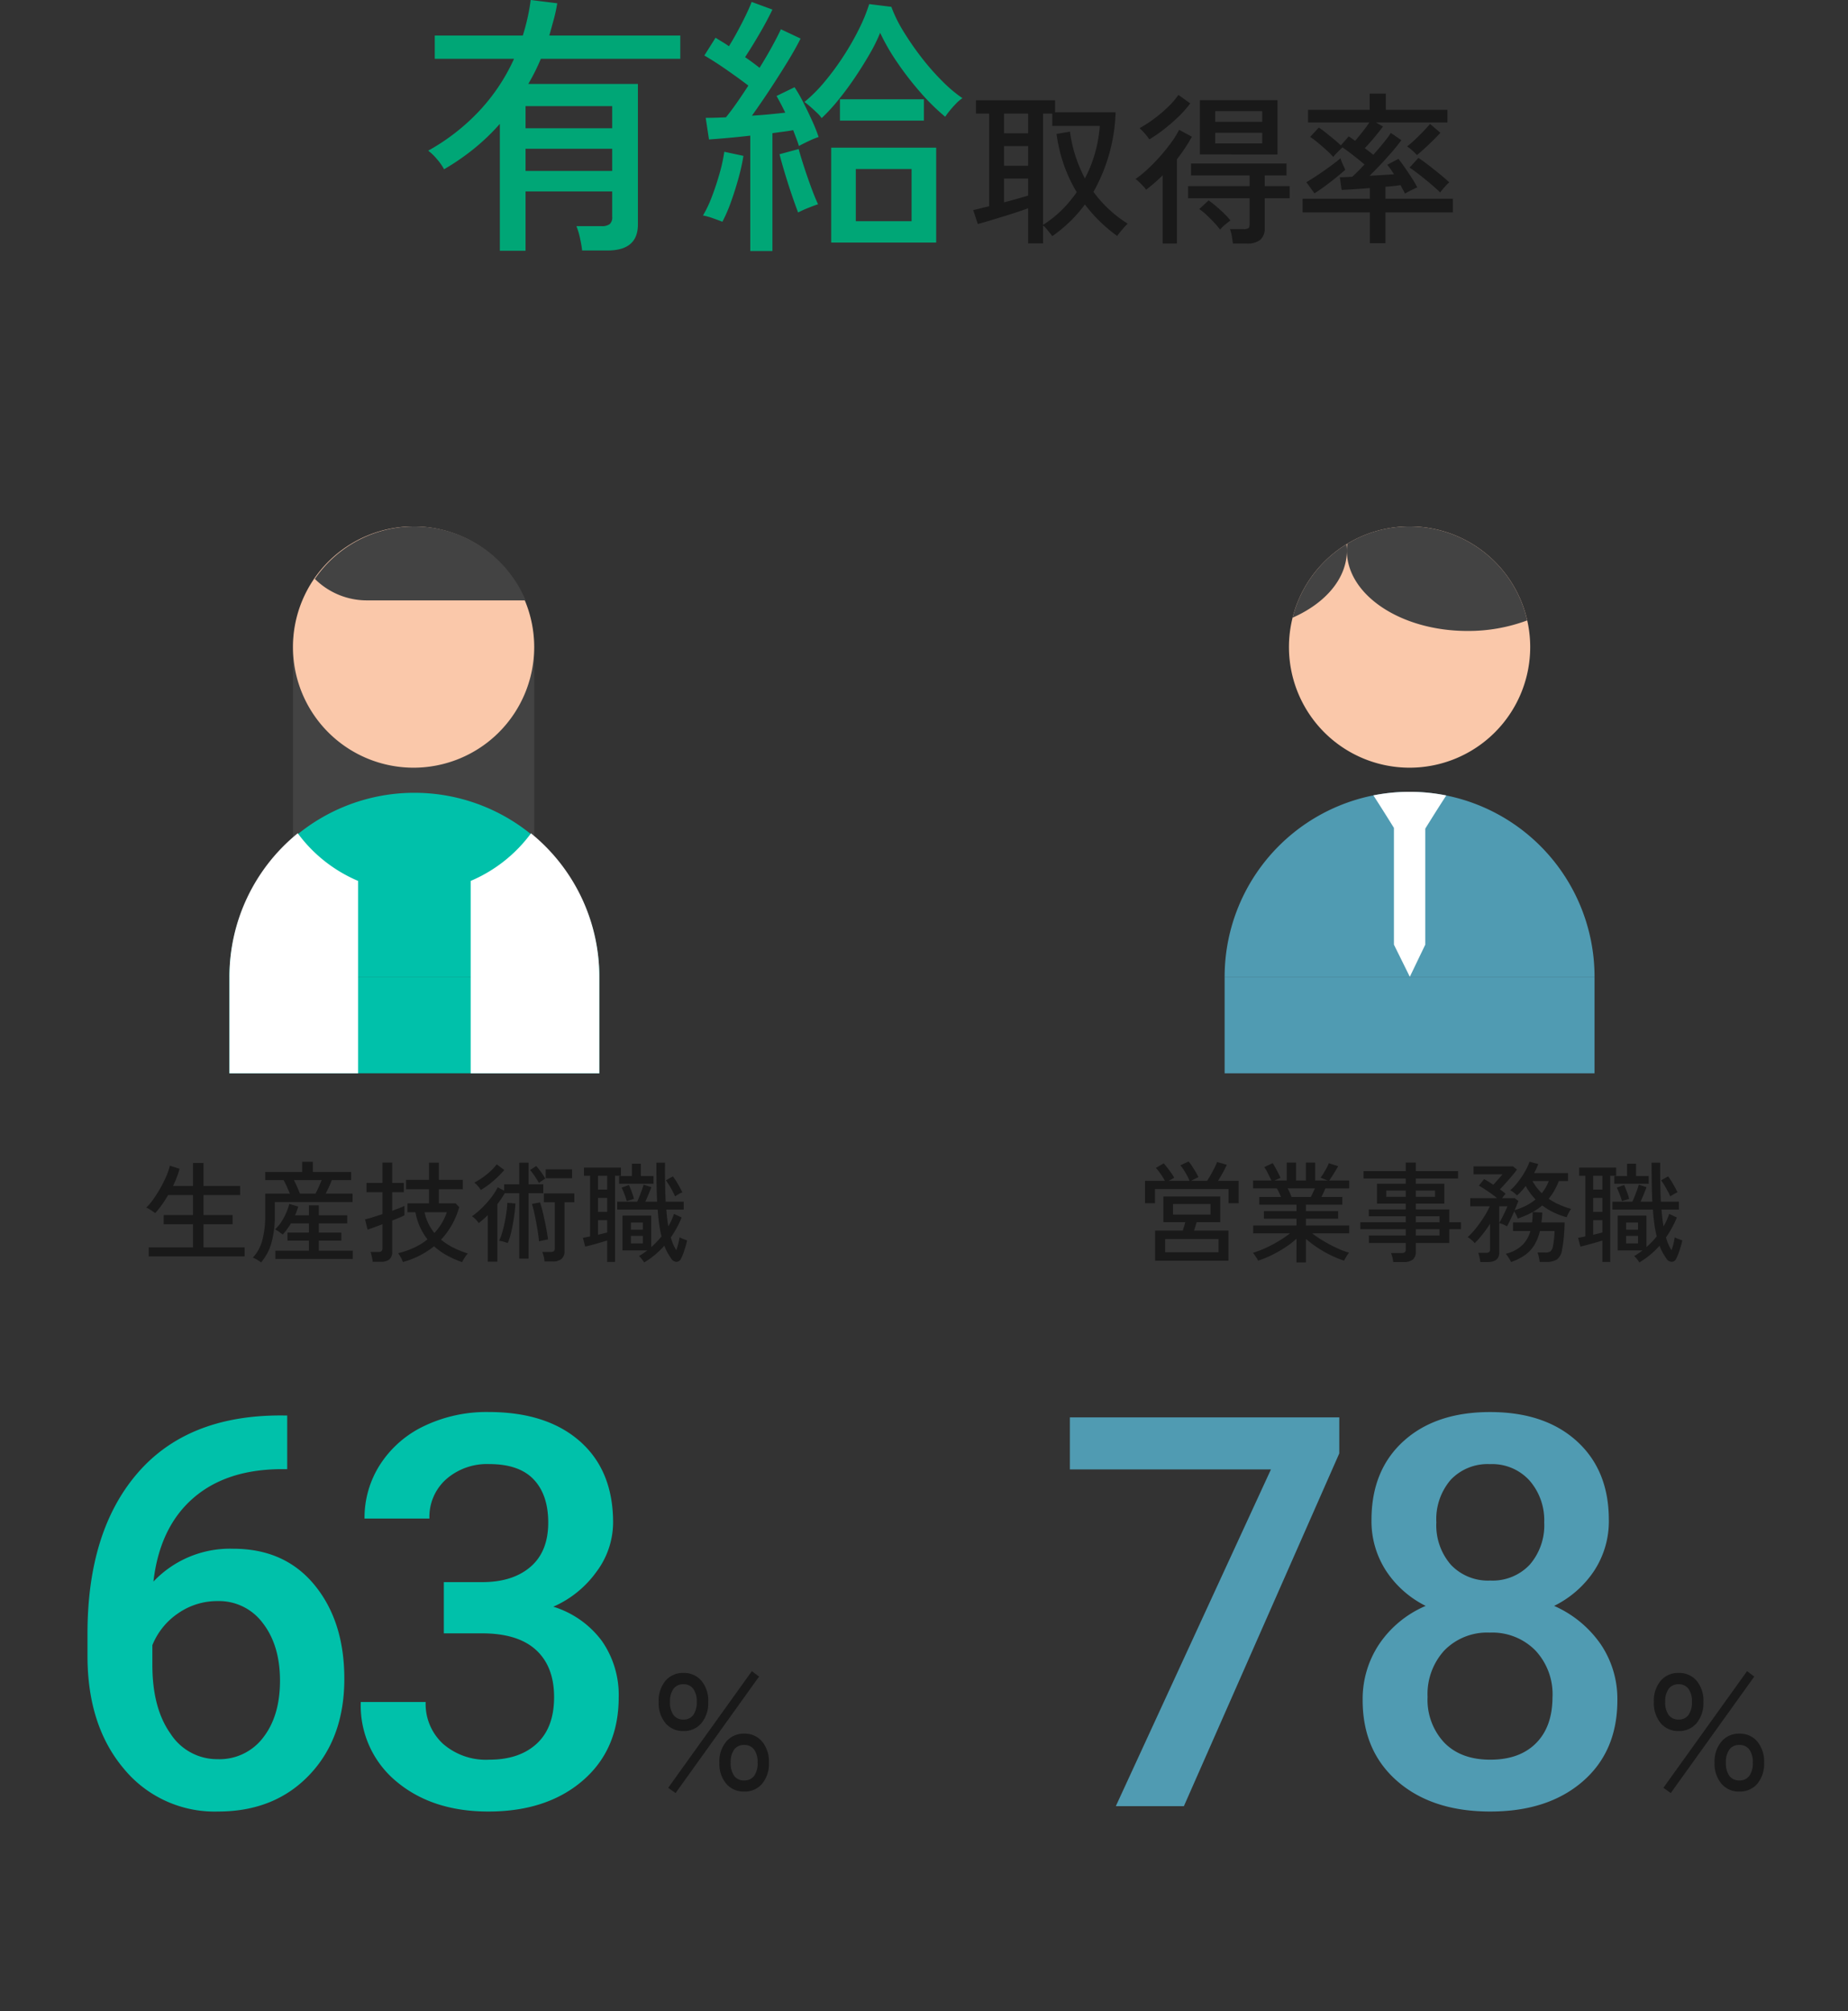 <svg xmlns="http://www.w3.org/2000/svg" width="337.96" height="367.7" viewBox="0 0 337.96 367.7">
  <rect x="0" y="0" width="337.96" height="367.7" fill="#333333" stroke="none"/>
  <g id="グループ_19257" data-name="グループ 19257" transform="translate(6898 16353)">
    <rect id="長方形_3525" data-name="長方形 3525" width="337.96" height="367.7" transform="translate(-6898 -16353)" fill="none"/>
    <g id="グループ_19256" data-name="グループ 19256" transform="translate(400.959 -5.75)">
      <path id="パス_61071" data-name="パス 61071" d="M-46.72,1.26v-5.5h5.06q.12-.36.25-.78t.21-.76h-4v-4.7h10.4v4.7h-4.32q-.1.36-.23.78t-.25.76h6.3v5.5Zm-1.84-10.5v-4.1h3.64a12.987,12.987,0,0,0-.8-1.29,8.02,8.02,0,0,0-.86-1.07l1.44-.84q.32.36.69.84t.71.96a6.646,6.646,0,0,1,.52.84l-1.02.56h3.82a7.123,7.123,0,0,0-.45-.97q-.29-.53-.61-1.03a6.884,6.884,0,0,0-.62-.84l1.52-.7a10.459,10.459,0,0,1,.63.87q.35.53.67,1.07a7.859,7.859,0,0,1,.48.92l-1.36.68h2.96q.34-.54.71-1.19t.67-1.26q.3-.61.44-.99l1.78.5q-.26.6-.71,1.41t-.89,1.53h3.76v4.1h-1.84v-2.6H-46.74v2.6Zm3.68,8.96h9.76V-2.7h-9.76Zm1.44-6.9h6.86V-9.1h-6.86Zm22.58,8.76V-2.76a15.267,15.267,0,0,1-2.08,1.61A22.708,22.708,0,0,1-25.39.24a19.62,19.62,0,0,1-2.49,1.02,2.56,2.56,0,0,0-.24-.44Q-28.3.54-28.5.25a3.209,3.209,0,0,0-.34-.43,16.6,16.6,0,0,0,2.36-.89,23.814,23.814,0,0,0,2.41-1.28,20.081,20.081,0,0,0,2.03-1.39h-6.74V-5.18h7.92V-6.42h-5.96V-7.8h5.96V-8.98h-6.8V-10.4h3.98q-.18-.4-.38-.82a7.426,7.426,0,0,0-.4-.74H-28.8V-13.4h3.36q-.26-.52-.62-1.26a6.879,6.879,0,0,0-.7-1.18l1.56-.74q.24.38.52.9t.53,1.01q.25.49.37.79l-1.12.48h2.26v-3.28h1.7v3.28h1.8v-3.28h1.7v3.28h2.3l-1.32-.52q.26-.34.56-.82t.56-.97a8.23,8.23,0,0,0,.4-.85l1.7.54q-.2.38-.5.87t-.6.96q-.3.47-.54.79h3.66v1.44h-4.36a8.548,8.548,0,0,1-.34.79q-.2.41-.38.77h3.82v1.42h-6.66V-7.8h5.9v1.38h-5.9v1.24h7.92v1.44H-18a20.98,20.98,0,0,0,2.03,1.37A26.3,26.3,0,0,0-13.58-1.1a16.325,16.325,0,0,0,2.34.9,2.8,2.8,0,0,0-.33.43q-.19.29-.35.58t-.24.45A20.222,20.222,0,0,1-14.63.24a21.224,21.224,0,0,1-2.43-1.39,18.484,18.484,0,0,1-2.08-1.59V1.58Zm-.9-11.98h3.52q.18-.34.38-.76t.36-.8h-4.96q.2.4.39.82T-21.76-10.4ZM-3.16,1.5A6.022,6.022,0,0,0-3.32.65a5.222,5.222,0,0,0-.26-.79h1.92a.993.993,0,0,0,.6-.14A.656.656,0,0,0-.88-.82V-1.98H-7.62V-3.34H-.88V-4.5h-8.3V-5.76h8.3v-1.1H-7.64V-8.12H-.88V-9.18H-6.14V-12.8H-.88v-.96H-8.6v-1.36H-.88v-1.56H.96v1.56H8.68v1.36H.96v.96H6.18v3.62H.96v1.06H7.08v2.36H9.22V-4.5H7.08v2.52H.96v1.6A1.759,1.759,0,0,1,.42,1.05a2.558,2.558,0,0,1-1.66.45ZM.96-3.34H5.3V-4.5H.96Zm0-2.42H5.3v-1.1H.96Zm-5.4-4.66H-.88v-1.14H-4.44Zm5.4,0H4.48v-1.14H.96ZM12.76,1.5q-.04-.34-.15-.87a4.47,4.47,0,0,0-.23-.81h1.4a1.008,1.008,0,0,0,.58-.13.6.6,0,0,0,.18-.51V-5.48a23.248,23.248,0,0,1-1.37,1.92,18.946,18.946,0,0,1-1.43,1.62,4.33,4.33,0,0,0-.61-.61,3.677,3.677,0,0,0-.69-.49A13.525,13.525,0,0,0,11.98-4.7a23.046,23.046,0,0,0,1.45-2.04,14.322,14.322,0,0,0,1.05-1.94H10.92v-1.5h4.9q-.48-.4-1.08-.83t-1.19-.81q-.59-.38-1.05-.64l.96-1.2q.36.2.8.47t.88.57q.4-.44.9-1.01l.78-.89h-5.3v-1.46h7.22l.72.58q-.32.46-.88,1.12t-1.16,1.33q-.6.67-1.06,1.17.28.2.55.41t.47.39q-.08.1-.27.33t-.37.47h2.3l.68.52q-.1.28-.28.72t-.4.96a12.414,12.414,0,0,0,2.1-.83,9.03,9.03,0,0,0,1.72-1.13,11.485,11.485,0,0,1-.97-1.15,11.218,11.218,0,0,1-.83-1.31q-.38.5-.78.94a8.718,8.718,0,0,1-.8.78q-.26-.24-.62-.53a2.87,2.87,0,0,0-.64-.41,7.937,7.937,0,0,0,1.06-1.06,16.213,16.213,0,0,0,1.04-1.38,14.241,14.241,0,0,0,.87-1.46,9.5,9.5,0,0,0,.57-1.32l1.6.44a14.639,14.639,0,0,1-.76,1.64h6.2v1.46H27.12a13.345,13.345,0,0,1-.82,1.73,10.445,10.445,0,0,1-1.04,1.51,12.668,12.668,0,0,0,1.96,1.08,16.62,16.62,0,0,0,2.16.78,2.187,2.187,0,0,0-.31.43q-.17.29-.31.59a3.859,3.859,0,0,0-.2.5,14.181,14.181,0,0,1-2.37-.88,12.271,12.271,0,0,1-2.11-1.28,10.848,10.848,0,0,1-1.72,1.2l1.74.1q-.02.48-.06.92t-.1.88h4.24q-.02,1.3-.15,2.69A20.749,20.749,0,0,1,27.7-.72a2.606,2.606,0,0,1-.93,1.76,3.431,3.431,0,0,1-1.89.44H23.62q-.04-.34-.16-.9a4.22,4.22,0,0,0-.24-.82h1.36a1.716,1.716,0,0,0,1.03-.22,1.681,1.681,0,0,0,.43-.92,12.82,12.82,0,0,0,.2-1.31q.08-.75.1-1.47H23.66a9.057,9.057,0,0,1-.94,2.42A6.293,6.293,0,0,1,21.05.14,9.517,9.517,0,0,1,18.38,1.5a4.751,4.751,0,0,0-.26-.48q-.18-.3-.37-.59A2.129,2.129,0,0,0,17.4,0a6.611,6.611,0,0,0,3.02-1.57,5.823,5.823,0,0,0,1.5-2.59H18.74V-5.74h3.48a14.383,14.383,0,0,0,.12-1.9,12.7,12.7,0,0,1-1.28.63q-.68.29-1.44.57-.1-.26-.29-.64t-.37-.68q-.34.78-.71,1.55t-.61,1.19a5.256,5.256,0,0,0-.68-.34,4.176,4.176,0,0,0-.74-.26V-.26q0,1.76-2.04,1.76ZM24-11.08a8.61,8.61,0,0,0,.72-1.05,8.229,8.229,0,0,0,.56-1.17H22.3a9.191,9.191,0,0,0,.77,1.18A9.237,9.237,0,0,0,24-11.08ZM16.22-5.64q.24-.4.55-1.01t.58-1.19q.27-.58.37-.84h-1.5ZM41.84,1.58a4.729,4.729,0,0,0-.43-.61A3.627,3.627,0,0,0,40.9.42q.4-.24.78-.5t.74-.54H37.88V-6.98h5.26v5.76q.52-.46.99-.95t.89-1.01a21.8,21.8,0,0,1-.43-2.25q-.17-1.21-.27-2.65h-7.4V-9.52h3.64q.2-.42.44-1.02t.44-1.17q.2-.57.3-.93l1.42.46q-.18.5-.5,1.27t-.6,1.39h2.16q-.08-1.54-.11-3.31t-.03-3.83h1.58q-.02,1.88.01,3.68t.11,3.46h3.3v1.44H45.9q.12,1.64.36,3.06a9.635,9.635,0,0,0,.59-1.13q.25-.57.45-1.15l1.4.66A18.54,18.54,0,0,1,46.72-3a8.169,8.169,0,0,0,1,2.34,11.579,11.579,0,0,0,.36-1.17,11.4,11.4,0,0,0,.24-1.19,3.339,3.339,0,0,0,.44.22q.28.12.56.21t.38.13q-.1.5-.28,1.11t-.39,1.2A7.921,7.921,0,0,1,48.6.86a.942.942,0,0,1-.86.61,1.212,1.212,0,0,1-.96-.61Q46.42.34,46.1-.23a7.96,7.96,0,0,1-.56-1.25A16.078,16.078,0,0,1,43.79.21,14.9,14.9,0,0,1,41.84,1.58Zm-6.76-.1v-3.9q-.56.16-1.3.38t-1.46.41q-.72.19-1.26.31l-.42-1.6q.26-.04.6-.11l.72-.15V-14.26H30.84v-1.5H37.6v1.5H36.52V1.48ZM37.26-12.8v-1.42H39.6v-2.24h1.64v2.24h2.32v1.42ZM47.5-10.5a16.718,16.718,0,0,0-.76-1.49,16.172,16.172,0,0,0-.92-1.45l1.28-.72a15.241,15.241,0,0,1,.92,1.41q.46.79.8,1.51a4.907,4.907,0,0,0-.66.33A7.446,7.446,0,0,0,47.5-10.5ZM33.4-7.66h1.68v-2.56H33.4Zm0-4.08h1.68v-2.52H33.4Zm0,8.26q.46-.1.88-.21l.8-.21V-6.14H33.4Zm5.26-6.16a12.46,12.46,0,0,0-.4-1.2,13.69,13.69,0,0,0-.54-1.26l1.34-.48q.24.54.51,1.25a10.811,10.811,0,0,1,.41,1.29Zm.76,7.74H41.6V-3.28H39.42Zm0-2.5H41.6V-5.72H39.42Z" transform="translate(-7041 -16118)" fill="#191919"/>
      <path id="パス_61072" data-name="パス 61072" d="M6.03-10.74a4.13,4.13,0,0,1-3.285-1.44A5.76,5.76,0,0,1,1.5-16.08a5.655,5.655,0,0,1,1.245-3.855A4.15,4.15,0,0,1,6.03-21.36a4.15,4.15,0,0,1,3.285,1.425A5.655,5.655,0,0,1,10.56-16.08a5.76,5.76,0,0,1-1.245,3.9A4.13,4.13,0,0,1,6.03-10.74ZM17.13.33A4.161,4.161,0,0,1,13.86-1.1,5.611,5.611,0,0,1,12.6-4.95a5.669,5.669,0,0,1,1.26-3.87,4.142,4.142,0,0,1,3.27-1.44,4.13,4.13,0,0,1,3.285,1.44A5.713,5.713,0,0,1,21.66-4.95,5.655,5.655,0,0,1,20.415-1.1,4.15,4.15,0,0,1,17.13.33ZM4.59.6,3.24-.36l15.3-21.33,1.32.99ZM17.13-1.71a2.147,2.147,0,0,0,1.83-.84,3.942,3.942,0,0,0,.63-2.4,3.942,3.942,0,0,0-.63-2.4,2.147,2.147,0,0,0-1.83-.84,2.147,2.147,0,0,0-1.83.84,3.942,3.942,0,0,0-.63,2.4,3.942,3.942,0,0,0,.63,2.4A2.147,2.147,0,0,0,17.13-1.71ZM6.03-12.84a2.115,2.115,0,0,0,1.8-.84,3.942,3.942,0,0,0,.63-2.4,3.885,3.885,0,0,0-.63-2.37,2.115,2.115,0,0,0-1.8-.84,2.147,2.147,0,0,0-1.83.84,3.885,3.885,0,0,0-.63,2.37,3.942,3.942,0,0,0,.63,2.4A2.147,2.147,0,0,0,6.03-12.84Z" transform="translate(-6998 -16020)" fill="#191919"/>
      <path id="パス_61073" data-name="パス 61073" d="M-56.035-64.5-84.453,0H-96.9l28.369-61.572H-105.3v-9.521h49.268Zm49.3,12.158a16.527,16.527,0,0,1-2.686,9.3,18.627,18.627,0,0,1-7.324,6.421,20.289,20.289,0,0,1,8.569,7.08,17.86,17.86,0,0,1,3,10.156q0,9.375-6.348,14.868T-28.418.977q-10.6,0-16.968-5.518t-6.372-14.844A18.068,18.068,0,0,1-48.73-29.639a19.447,19.447,0,0,1,8.5-6.982,18.523,18.523,0,0,1-7.251-6.421,16.638,16.638,0,0,1-2.661-9.3q0-9.082,5.859-14.4t15.82-5.322q10.01,0,15.869,5.322T-6.738-52.344Zm-10.3,32.373a11.72,11.72,0,0,0-3.149-8.521,11.07,11.07,0,0,0-8.325-3.247,10.953,10.953,0,0,0-8.276,3.223,11.806,11.806,0,0,0-3.1,8.545,11.437,11.437,0,0,0,3.052,8.35Q-33.789-8.5-28.418-8.5t8.374-3.027Q-17.041-14.551-17.041-19.971ZM-18.555-51.9a11.033,11.033,0,0,0-2.686-7.642,9.212,9.212,0,0,0-7.227-3,9.288,9.288,0,0,0-7.178,2.856A11.037,11.037,0,0,0-38.281-51.9a10.993,10.993,0,0,0,2.661,7.764,9.326,9.326,0,0,0,7.2,2.881,9.326,9.326,0,0,0,7.2-2.881A10.993,10.993,0,0,0-18.555-51.9Z" transform="translate(-6998 -16017)" fill="#509bb2"/>
      <path id="パス_60049" data-name="パス 60049" d="M64.118,22.059A22.059,22.059,0,1,1,42.059,0,22.059,22.059,0,0,1,64.118,22.059" transform="translate(-7083.235 -16251)" fill="#fac8aa"/>
      <path id="パス_60050" data-name="パス 60050" d="M31.051,6.695a9.963,9.963,0,0,0-.074-1.151,22.1,22.1,0,0,0-9.854,13.431c5.979-2.631,9.928-7.147,9.928-12.281" transform="translate(-7083.697 -16253.283)" fill="#434343"/>
      <path id="パス_60051" data-name="パス 60051" d="M49.471,0A21.95,21.95,0,0,0,38.085,3.164,9.989,9.989,0,0,0,38,4.412c0,8.122,9.876,14.706,22.059,14.706a30.829,30.829,0,0,0,10.924-1.932A22.061,22.061,0,0,0,49.471,0" transform="translate(-7090.647 -16251)" fill="#434343"/>
      <path id="パス_60052" data-name="パス 60052" d="M0,116.323a33.823,33.823,0,0,1,67.647,0Z" transform="translate(-7075 -16284.971)" fill="#509bb2"/>
      <path id="パス_61074" data-name="パス 61074" d="M0,0H67.647V17.647H0Z" transform="translate(-7075 -16168.647)" fill="#509bb2"/>
      <path id="パス_60053" data-name="パス 60053" d="M50,110.441l2.907,5.882,2.828-5.882V89.235s1.539-2.512,3.834-6.068a33.984,33.984,0,0,0-13.324-.014C48.493,86.645,50,89.1,50,89.1Z" transform="translate(-7094.04 -16284.971)" fill="#fff"/>
      <path id="パス_61075" data-name="パス 61075" d="M-48.76.48V-1.18h8.1V-5.4h-5.36V-7.08h5.36v-3.66h-4.56a21.04,21.04,0,0,1-1.17,1.83,14.707,14.707,0,0,1-1.19,1.47,4.889,4.889,0,0,0-.46-.33q-.32-.21-.65-.41a2.5,2.5,0,0,0-.53-.26,10,10,0,0,0,1.27-1.5q.67-.94,1.31-2.06a21.144,21.144,0,0,0,1.1-2.2,10.752,10.752,0,0,0,.64-1.92l1.78.58q-.2.74-.5,1.53t-.7,1.61h3.66v-4.2h1.92v4.2h6.7v1.66h-6.7v3.66h5.32V-5.4h-5.32v4.22h7.52V.48Zm20.54,1.1a2.526,2.526,0,0,0-.38-.28q-.28-.18-.58-.35A3.124,3.124,0,0,0-29.72.7,7.4,7.4,0,0,0-28-2.43a16.986,16.986,0,0,0,.54-4.61V-11h4.5q-.24-.6-.55-1.3a12.094,12.094,0,0,0-.59-1.18h-3.36v-1.48h6.76v-1.86h1.96v1.86h7v1.48h-3.54q-.2.56-.51,1.23T-16.4-11h4.92v1.54H-25.7v2.42a18.167,18.167,0,0,1-.61,5.01A9.422,9.422,0,0,1-28.22,1.58ZM-25.6.94V-.56h6.14V-2.4h-3.92V-3.88h3.92V-5.56h-3.3a11.53,11.53,0,0,1-1.5,2.04q-.2-.16-.64-.48a4.256,4.256,0,0,0-.76-.46,6.843,6.843,0,0,0,1.14-1.36,11.521,11.521,0,0,0,.9-1.67,9.678,9.678,0,0,0,.56-1.63l1.64.48A11.272,11.272,0,0,1-22-7.04h2.54V-8.86h1.8v1.82h5.2v1.48h-5.2v1.68h4.12V-2.4h-4.12V-.56h6.22V.94ZM-21.1-11h2.84q.26-.48.58-1.18t.54-1.3H-22.2q.28.56.59,1.26T-21.1-11ZM8.54,1.52A18.07,18.07,0,0,1,5.8.31,12.3,12.3,0,0,1,3.42-1.38,15.431,15.431,0,0,1-2.28,1.5,4.118,4.118,0,0,0-2.65.68q-.27-.48-.49-.8A14.756,14.756,0,0,0-.25-1.11,12.08,12.08,0,0,0,2.22-2.64,11.276,11.276,0,0,1,.85-4.9,11.092,11.092,0,0,1,.02-7.6H-1.44V-9.22H2.5V-11.8H-1.7v-1.72H2.5v-3.14H4.3v3.14H8.68v1.72H4.3v2.58H7.36l.66.68A14.317,14.317,0,0,1,4.7-2.58,11.825,11.825,0,0,0,6.89-1.15,17.013,17.013,0,0,0,9.6-.06a3.717,3.717,0,0,0-.42.52q-.22.32-.39.61T8.54,1.52ZM-7.8,1.46A5.376,5.376,0,0,0-7.89.87Q-7.96.52-8.04.18A3.089,3.089,0,0,0-8.2-.34h1.44a.9.9,0,0,0,.57-.14A.648.648,0,0,0-6.02-1V-5.4l-1.68.62q-.76.28-1.04.36L-9.2-6.3a14.018,14.018,0,0,0,1.36-.37q.86-.27,1.82-.59v-4H-8.94v-1.7h2.92v-3.72h1.78v3.72H-2.1v1.7H-4.24v3.4q.76-.28,1.37-.52A8.971,8.971,0,0,0-2-8.76v1.72a8.638,8.638,0,0,1-.85.4q-.61.26-1.39.56V-.34a1.678,1.678,0,0,1-.52,1.37,2.442,2.442,0,0,1-1.58.43ZM3.48-3.8A10.642,10.642,0,0,0,5.76-7.6H1.68A8.972,8.972,0,0,0,3.48-3.8Zm9.76,5.24V-7.08A17.934,17.934,0,0,1,11.6-5.62a6.474,6.474,0,0,0-.56-.66,3.588,3.588,0,0,0-.68-.58,14.64,14.64,0,0,0,1.78-1.49,17.653,17.653,0,0,0,1.7-1.9,11.285,11.285,0,0,0,1.22-1.91l1.18.62V-12.7H19v-3.96h1.7v3.96h2.7v1.62H20.7V.88H19V-11.08H16.34a15.867,15.867,0,0,1-1.34,2V1.44ZM23.62,1.4a5.024,5.024,0,0,0-.15-.91,6.517,6.517,0,0,0-.25-.83h1.52a.945.945,0,0,0,.59-.14A.648.648,0,0,0,25.5-1V-9.42h-2v-1.62h5.58v1.62h-1.8V-.44A1.741,1.741,0,0,1,26.75.92a2.369,2.369,0,0,1-1.63.48ZM16.9-1.96a6.425,6.425,0,0,0-.79-.26,4.416,4.416,0,0,0-.79-.16,8.789,8.789,0,0,0,.51-1.34q.25-.82.46-1.79t.35-1.96q.14-.99.18-1.85l1.48.12q-.06,1.16-.26,2.52t-.49,2.62A12.577,12.577,0,0,1,16.9-1.96Zm5.72-.3q-.06-.64-.2-1.58T22.09-5.8q-.19-1.02-.39-1.9t-.38-1.42L22.8-9.4q.3.88.58,2.09t.52,2.46q.24,1.25.36,2.23-.18.02-.52.09t-.65.14A3.832,3.832,0,0,0,22.62-2.26ZM11.98-11.68a8.373,8.373,0,0,0-.59-.76,3.669,3.669,0,0,0-.61-.58,13.533,13.533,0,0,0,2.33-1.54,9.9,9.9,0,0,0,1.77-1.8l1.38,1.04a16.716,16.716,0,0,1-1.24,1.31,18.688,18.688,0,0,1-1.51,1.3A13.11,13.11,0,0,1,11.98-11.68Zm11.86-2.14v-1.62h4.82v1.62Zm-1.24.86q-.3-.54-.75-1.21a11.434,11.434,0,0,0-.87-1.15l1.12-.72a10.233,10.233,0,0,1,.91,1.13,11.9,11.9,0,0,1,.75,1.17q-.22.12-.57.36T22.6-12.96ZM41.84,1.58a4.729,4.729,0,0,0-.43-.61A3.627,3.627,0,0,0,40.9.42q.4-.24.78-.5t.74-.54H37.88V-6.98h5.26v5.76q.52-.46.99-.95t.89-1.01a21.8,21.8,0,0,1-.43-2.25q-.17-1.21-.27-2.65h-7.4V-9.52h3.64q.2-.42.44-1.02t.44-1.17q.2-.57.3-.93l1.42.46q-.18.5-.5,1.27t-.6,1.39h2.16q-.08-1.54-.11-3.31t-.03-3.83h1.58q-.02,1.88.01,3.68t.11,3.46h3.3v1.44H45.9q.12,1.64.36,3.06a9.635,9.635,0,0,0,.59-1.13q.25-.57.45-1.15l1.4.66A18.54,18.54,0,0,1,46.72-3a8.169,8.169,0,0,0,1,2.34,11.579,11.579,0,0,0,.36-1.17,11.4,11.4,0,0,0,.24-1.19,3.339,3.339,0,0,0,.44.22q.28.12.56.21t.38.13q-.1.5-.28,1.11t-.39,1.2A7.921,7.921,0,0,1,48.6.86a.942.942,0,0,1-.86.61,1.212,1.212,0,0,1-.96-.61Q46.42.34,46.1-.23a7.96,7.96,0,0,1-.56-1.25A16.078,16.078,0,0,1,43.79.21,14.9,14.9,0,0,1,41.84,1.58Zm-6.76-.1v-3.9q-.56.16-1.3.38t-1.46.41q-.72.19-1.26.31l-.42-1.6q.26-.04.6-.11l.72-.15V-14.26H30.84v-1.5H37.6v1.5H36.52V1.48ZM37.26-12.8v-1.42H39.6v-2.24h1.64v2.24h2.32v1.42ZM47.5-10.5a16.718,16.718,0,0,0-.76-1.49,16.172,16.172,0,0,0-.92-1.45l1.28-.72a15.241,15.241,0,0,1,.92,1.41q.46.79.8,1.51a4.907,4.907,0,0,0-.66.33A7.446,7.446,0,0,0,47.5-10.5ZM33.4-7.66h1.68v-2.56H33.4Zm0-4.08h1.68v-2.52H33.4Zm0,8.26q.46-.1.88-.21l.8-.21V-6.14H33.4Zm5.26-6.16a12.46,12.46,0,0,0-.4-1.2,13.69,13.69,0,0,0-.54-1.26l1.34-.48q.24.54.51,1.25a10.811,10.811,0,0,1,.41,1.29Zm.76,7.74H41.6V-3.28H39.42Zm0-2.5H41.6V-5.72H39.42Z" transform="translate(-7223 -16118)" fill="#191919"/>
      <path id="パス_61076" data-name="パス 61076" d="M6.03-10.74a4.13,4.13,0,0,1-3.285-1.44A5.76,5.76,0,0,1,1.5-16.08a5.655,5.655,0,0,1,1.245-3.855A4.15,4.15,0,0,1,6.03-21.36a4.15,4.15,0,0,1,3.285,1.425A5.655,5.655,0,0,1,10.56-16.08a5.76,5.76,0,0,1-1.245,3.9A4.13,4.13,0,0,1,6.03-10.74ZM17.13.33A4.161,4.161,0,0,1,13.86-1.1,5.611,5.611,0,0,1,12.6-4.95a5.669,5.669,0,0,1,1.26-3.87,4.142,4.142,0,0,1,3.27-1.44,4.13,4.13,0,0,1,3.285,1.44A5.713,5.713,0,0,1,21.66-4.95,5.655,5.655,0,0,1,20.415-1.1,4.15,4.15,0,0,1,17.13.33ZM4.59.6,3.24-.36l15.3-21.33,1.32.99ZM17.13-1.71a2.147,2.147,0,0,0,1.83-.84,3.942,3.942,0,0,0,.63-2.4,3.942,3.942,0,0,0-.63-2.4,2.147,2.147,0,0,0-1.83-.84,2.147,2.147,0,0,0-1.83.84,3.942,3.942,0,0,0-.63,2.4,3.942,3.942,0,0,0,.63,2.4A2.147,2.147,0,0,0,17.13-1.71ZM6.03-12.84a2.115,2.115,0,0,0,1.8-.84,3.942,3.942,0,0,0,.63-2.4,3.885,3.885,0,0,0-.63-2.37,2.115,2.115,0,0,0-1.8-.84,2.147,2.147,0,0,0-1.83.84,3.885,3.885,0,0,0-.63,2.37,3.942,3.942,0,0,0,.63,2.4A2.147,2.147,0,0,0,6.03-12.84Z" transform="translate(-7180 -16020)" fill="#191919"/>
      <path id="パス_61077" data-name="パス 61077" d="M-66.436-71.436v9.814H-67.9q-9.961.146-15.918,5.469T-90.9-41.064A19.267,19.267,0,0,1-76.3-47.07q9.424,0,14.868,6.641t5.444,17.139q0,10.84-6.372,17.554T-79.082.977A21.485,21.485,0,0,1-96.343-6.885q-6.616-7.861-6.616-20.605v-4.053q0-18.7,9.106-29.3t26.2-10.6ZM-79.18-37.5a12.492,12.492,0,0,0-7.153,2.2,12.843,12.843,0,0,0-4.761,5.859v3.613q0,7.91,3.32,12.573A10.126,10.126,0,0,0-79.18-8.594a10.015,10.015,0,0,0,8.35-3.955q3.076-3.955,3.076-10.4t-3.125-10.5A9.962,9.962,0,0,0-79.18-37.5Zm41.387-3.467h7.227Q-25.1-41.016-21.9-43.8t3.2-8.057q0-5.078-2.661-7.886t-8.13-2.808a11.33,11.33,0,0,0-7.861,2.759,9.218,9.218,0,0,0-3.076,7.2H-52.295a17.96,17.96,0,0,1,2.905-9.961,19.519,19.519,0,0,1,8.105-7.007A26.4,26.4,0,0,1-29.639-72.07q10.645,0,16.724,5.347t6.079,14.868a15.108,15.108,0,0,1-3.052,9.009,19.138,19.138,0,0,1-7.886,6.372,17.443,17.443,0,0,1,8.911,6.3A17.246,17.246,0,0,1-5.811-19.922q0,9.57-6.567,15.234T-29.639.977q-10.254,0-16.8-5.469a18.01,18.01,0,0,1-6.543-14.551h11.865a9.925,9.925,0,0,0,3.149,7.617A11.943,11.943,0,0,0-29.492-8.5q5.518,0,8.691-2.93t3.174-8.5q0-5.615-3.32-8.643t-9.863-3.027h-6.982Z" transform="translate(-7180 -16017)" fill="#00c1aa"/>
      <path id="パス_60042" data-name="パス 60042" d="M63.868,59.324H19.75V22.559a22.059,22.059,0,0,1,44.118,0Z" transform="translate(-7265.134 -16251.205)" fill="#434343"/>
      <path id="パス_60043" data-name="パス 60043" d="M63.868,22.059A22.059,22.059,0,1,1,41.809,0,22.059,22.059,0,0,1,63.868,22.059" transform="translate(-7265.134 -16251)" fill="#fac8aa"/>
      <path id="パス_60044" data-name="パス 60044" d="M0,116.324a33.824,33.824,0,0,1,67.647,0Z" transform="translate(-7257 -16284.975)" fill="#00c1aa"/>
      <path id="パス_61078" data-name="パス 61078" d="M0,0H67.647V17.647H0Z" transform="translate(-7257 -16168.651)" fill="#00c1aa"/>
      <path id="パス_60045" data-name="パス 60045" d="M12.491,95.386A33.752,33.752,0,0,0,0,121.63v17.647H23.529V104.1a26.558,26.558,0,0,1-11.038-8.714" transform="translate(-7257 -16290.279)" fill="#fff"/>
      <path id="パス_60047" data-name="パス 60047" d="M86.034,95.395A26.564,26.564,0,0,1,75,104.1V139.28H98.529V121.633a33.742,33.742,0,0,0-12.5-26.238" transform="translate(-7287.884 -16290.279)" fill="#fff"/>
      <path id="パス_60048" data-name="パス 60048" d="M44.316,13.529H65.1A22.062,22.062,0,0,0,26.552,9.6a13.484,13.484,0,0,0,9.528,3.926Z" transform="translate(-7267.932 -16251)" fill="#434343"/>
      <path id="パス_61079" data-name="パス 61079" d="M-35.55,3.6V-19.6a38.681,38.681,0,0,1-4.775,4.575A42.854,42.854,0,0,1-45.75-11.3a9.553,9.553,0,0,0-1.3-1.85,9.6,9.6,0,0,0-1.6-1.55,38.325,38.325,0,0,0,9.325-7.25A35.062,35.062,0,0,0-32.95-31.5h-14.5v-4.25h16.1a38.283,38.283,0,0,0,1.45-6.5l4.85.6a28.1,28.1,0,0,1-.65,3l-.8,2.9H-2.55v4.25h-25.5q-.5,1.2-1.075,2.35T-30.35-26.9H-10.3V-1.2q0,4.75-5.55,4.75H-20.5a21.044,21.044,0,0,0-.4-2.3A12.053,12.053,0,0,0-21.55-.9h4.6a2.355,2.355,0,0,0,1.5-.375A1.649,1.649,0,0,0-15-2.6V-7.25H-30.85V3.6Zm4.7-14.6H-15v-4.05H-30.85Zm0-7.8H-15v-4.05H-30.85ZM25.05,2.1V-15.25h19.2V2.1ZM10.25,3.65v-21.1q-2.15.25-4.125.425T2.7-16.75L2.1-20.7q.75,0,1.7-.025t2-.075q.9-1.1,1.95-2.6T9.9-26.6q-1.7-1.3-3.925-2.85T1.85-32.1L3.9-35.35q.55.35,1.175.725T6.35-33.8Q7.1-35,7.925-36.525T9.45-39.5q.7-1.45,1.05-2.4l3.8,1.4q-.95,2-2.35,4.4T9.3-31.8q1.45,1,2.65,1.95,1.3-2.1,2.325-3.975T15.85-36.9l3.6,1.7q-1,2-2.525,4.475T13.75-25.75q-1.65,2.5-3.2,4.65,1.65-.1,3.225-.25t2.875-.3q-.85-1.75-1.6-3.05l3.3-1.6a27.844,27.844,0,0,1,1.625,2.825Q20.8-21.85,21.55-20.2a31.141,31.141,0,0,1,1.2,3,15.308,15.308,0,0,0-1.825.75q-1.175.55-1.775.9-.2-.65-.475-1.375T18.1-18.45q-.8.15-1.775.275T14.3-17.9V3.65ZM23.3-20.65a5.531,5.531,0,0,0-.85-.975q-.6-.575-1.225-1.125a10.614,10.614,0,0,0-1.075-.85,27.294,27.294,0,0,0,3.675-3.675,47.73,47.73,0,0,0,3.45-4.675,49.139,49.139,0,0,0,2.85-4.975A31.3,31.3,0,0,0,32-41.5l4.05.5a24.875,24.875,0,0,0,2.25,4.55,52.267,52.267,0,0,0,3.35,4.825,44.174,44.174,0,0,0,3.8,4.3,25.1,25.1,0,0,0,3.6,3.025,6.8,6.8,0,0,0-1.2,1.025q-.65.675-1.175,1.325A11.479,11.479,0,0,0,45.9-20.9a38.8,38.8,0,0,1-4.525-4.45A56.239,56.239,0,0,1,37.1-30.875,38,38,0,0,1,34-36.25a29.58,29.58,0,0,1-1.85,3.75q-1.2,2.1-2.675,4.3T26.4-24.025A33.245,33.245,0,0,1,23.3-20.65ZM29.55-1.8h10.2v-9.55H29.55Zm-2.9-18.4v-3.9H42v3.9ZM5.15-1.7q-.6-.25-1.75-.65a11.007,11.007,0,0,0-1.8-.5A21.344,21.344,0,0,0,3.225-6.275Q4-8.3,4.625-10.5a29.784,29.784,0,0,0,.875-4l3.5.75A37.438,37.438,0,0,1,8.075-9.6Q7.45-7.35,6.7-5.275A27.563,27.563,0,0,1,5.15-1.7ZM19-3.4q-.45-1.15-1.125-3.125t-1.3-4.05Q15.95-12.65,15.6-14.05L19.1-15q.35,1.3.975,3.225T21.4-7.95q.7,1.9,1.25,3.05-.65.2-1.825.675A19.265,19.265,0,0,0,19-3.4Z" transform="translate(-7172 -16305)" fill="#00a676"/>
      <path id="パス_61080" data-name="パス 61080" d="M-33.93,2.25V-4.17q-.9.33-2.13.735t-2.55.81q-1.32.405-2.52.765t-2.01.57l-.84-2.55q.45-.09,1.215-.285t1.695-.405V-21.48h-2.4v-2.43h14.46v2.19h11.07A31.606,31.606,0,0,1-21.99-7.17a22.547,22.547,0,0,0,6.27,5.82,8.3,8.3,0,0,0-.645.66q-.375.42-.735.855A6.305,6.305,0,0,0-17.64.9a27.384,27.384,0,0,1-5.91-5.76A25.68,25.68,0,0,1-29.52.93q-.12-.18-.42-.555t-.645-.78A4.415,4.415,0,0,0-31.2-1.02V2.25Zm2.73-3.39a20.318,20.318,0,0,0,3.42-2.715A22.755,22.755,0,0,0-25.05-7.11a26.955,26.955,0,0,1-2.325-4.935A28.606,28.606,0,0,1-28.74-17.76l2.46-.42a24.227,24.227,0,0,0,1,4.455,27.018,27.018,0,0,0,1.725,4.1,23.61,23.61,0,0,0,1.875-4.725,25.314,25.314,0,0,0,.855-4.875h-8.7v-2.25H-31.2Zm-7.14-4.11q1.29-.33,2.475-.675t1.935-.555V-9.6h-4.41Zm0-6.69h4.41v-3.6h-4.41Zm0-5.94h4.41v-3.6h-4.41Zm35.82,3.87v-9.93H11.67v9.93ZM3.51,2.28q-.06-.57-.2-1.365A5.594,5.594,0,0,0,2.97-.36H5.49a1.55,1.55,0,0,0,.855-.165Q6.57-.69,6.57-1.29V-6H-4.68V-8.22H6.57v-1.95H-4.14v-2.19H13.32v2.19H9.33v1.95h4.56V-6H9.33V-.57a2.712,2.712,0,0,1-.8,2.16,3.713,3.713,0,0,1-2.475.69Zm-12.84,0V-10.2q-.75.75-1.515,1.41T-12.36-7.56a4.669,4.669,0,0,0-.51-.63q-.36-.39-.765-.78a3.559,3.559,0,0,0-.675-.54,20.385,20.385,0,0,0,2.115-1.71,31.2,31.2,0,0,0,2.28-2.31Q-8.79-14.79-7.83-16.1a15.875,15.875,0,0,0,1.5-2.415l2.34,1.26q-.57,1.05-1.26,2.085T-6.72-13.14V2.28Zm-2.43-19.05a12.708,12.708,0,0,0-.8-1.02,7.493,7.493,0,0,0-1-1.02,24.266,24.266,0,0,0,2.7-1.755A24.975,24.975,0,0,0-8.34-22.71,14.821,14.821,0,0,0-6.45-24.9l2.16,1.56a20.135,20.135,0,0,1-2.265,2.535,33.165,33.165,0,0,1-2.67,2.295A25.286,25.286,0,0,1-11.76-16.77Zm12.03.75H8.88v-1.95H.27Zm0-3.96H8.88v-1.95H.27ZM1.17-.27A16.038,16.038,0,0,0,.045-1.59q-.675-.72-1.38-1.38A9.669,9.669,0,0,0-2.64-4.02L-.93-5.61Q-.3-5.16.45-4.53T1.89-3.225A14.361,14.361,0,0,1,3.06-1.95q-.39.3-.975.78A6.025,6.025,0,0,0,1.17-.27ZM28.56,2.22V-3.42H16.26V-5.91h12.3V-7.86q-1.56.12-2.97.21t-2.19.12l-.33-2.31q.84,0,2.28-.09.45-.42,1.02-.99t1.2-1.26q-.9-.78-2.04-1.665T23.55-15.3q-.3.27-.87.84a8.427,8.427,0,0,0-.81.9,17.824,17.824,0,0,0-1.305-1.29q-.765-.69-1.545-1.335a15.4,15.4,0,0,0-1.38-1.035l1.59-1.71q.54.36,1.275.945t1.485,1.2q.75.615,1.26,1.125l1.44-1.65q.24.15.54.36t.63.45q.6-.69,1.335-1.62t1.275-1.74H17.25v-2.31H28.53v-2.97h2.94v2.97H42.75v2.31H29.67l1.29.75q-.39.51-.975,1.245T28.77-16.41q-.63.72-1.14,1.26.42.3.825.615t.735.585q1.02-1.14,1.905-2.235A20.639,20.639,0,0,0,32.4-17.94l1.92,1.32q-.6.84-1.575,1.98t-2.1,2.34Q29.52-11.1,28.5-10.11q1.2-.06,2.37-.135l2.1-.135a14.521,14.521,0,0,0-1.23-1.74l2.04-1.08q.45.54,1.125,1.515T36.24-9.69a16.039,16.039,0,0,1,.99,1.71q-.24.09-.705.315t-.9.45a5.635,5.635,0,0,0-.645.375,5.514,5.514,0,0,0-.345-.69q-.225-.39-.465-.87-.54.09-1.26.165t-1.5.135v2.19H43.74v2.49H31.41V2.22ZM41.43-7.05q-.45-.45-1.155-1.065T38.76-9.39q-.81-.66-1.575-1.245T35.82-11.61l1.62-1.77q.87.57,1.95,1.41t2.085,1.665q1,.825,1.6,1.395a7.271,7.271,0,0,0-.525.51q-.345.36-.66.735A5.821,5.821,0,0,0,41.43-7.05ZM18.42-6.9,16.95-8.94q.57-.33,1.41-.87t1.74-1.17q.9-.63,1.725-1.245t1.365-1.1a5.863,5.863,0,0,0,.24.69q.18.45.375.855a5.771,5.771,0,0,1,.255.585q-.75.66-1.77,1.485T20.235-8.13Q19.2-7.38,18.42-6.9Zm18.75-6.99a7.891,7.891,0,0,0-.87-.855,8.564,8.564,0,0,0-.93-.735A17.068,17.068,0,0,0,36.8-16.71q.825-.78,1.6-1.59t1.17-1.29l1.89,1.62q-.51.57-1.275,1.32t-1.56,1.485Q37.83-14.43,37.17-13.89Z" transform="translate(-7077 -16305)" fill="#191919"/>
    </g>
  </g>
</svg>
